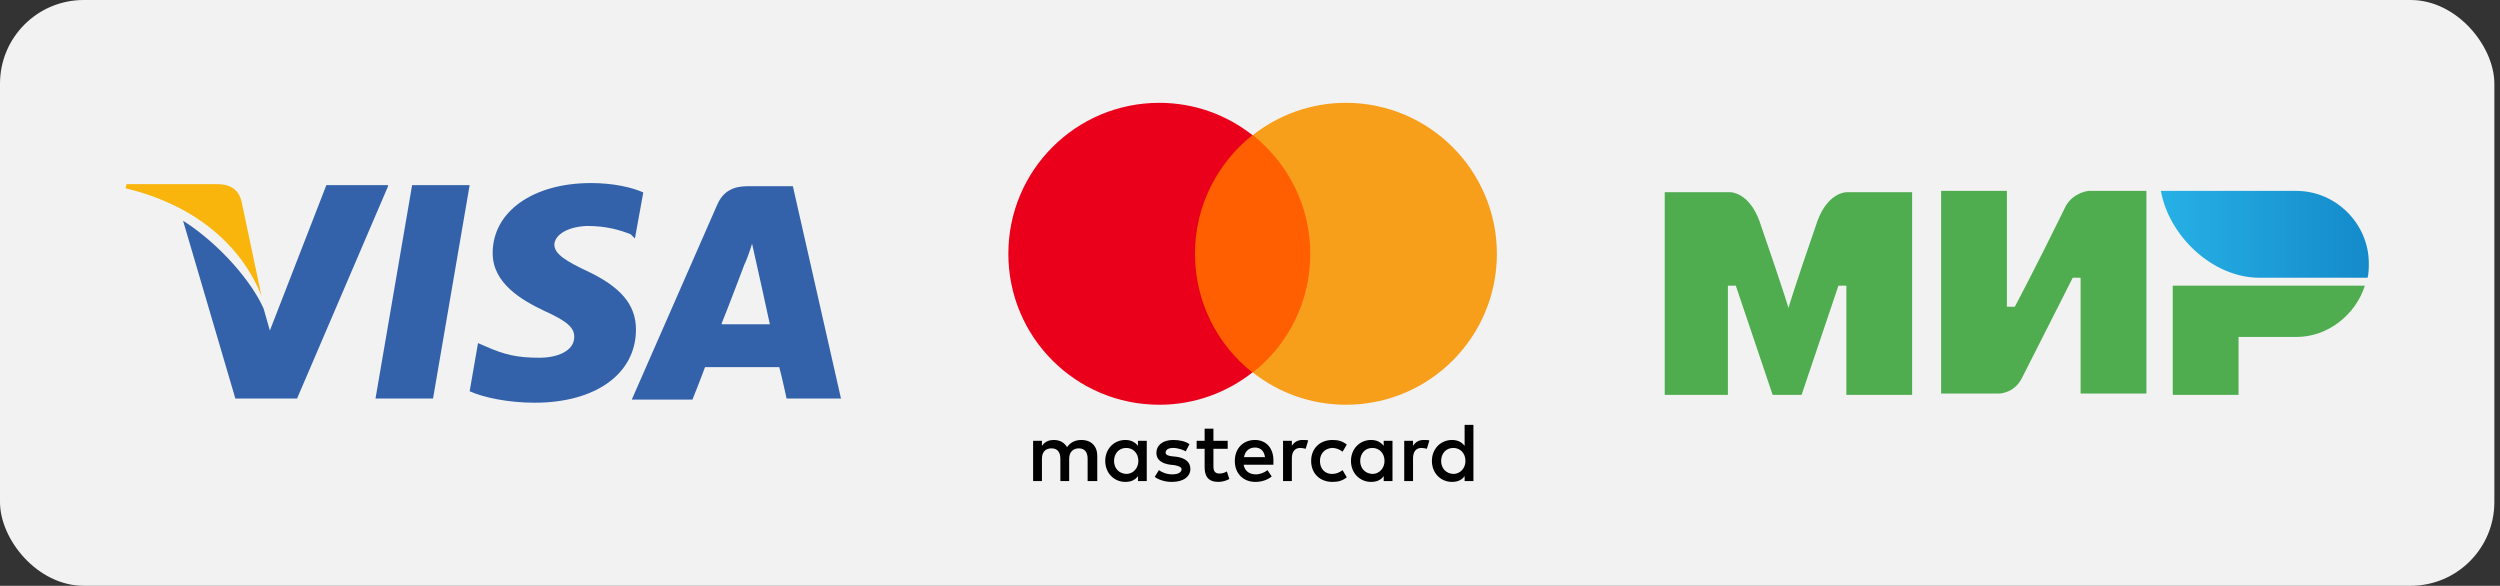 <svg width="239" height="56" viewBox="0 0 239 56" fill="none" xmlns="http://www.w3.org/2000/svg">
<rect x="0" y="0" width="239" height="56" fill="#333333" stroke="none"/>
<rect width="238.46" height="56" rx="8" fill="#F2F2F2"/>
<path d="M75.798 17.8H71.498C70.198 17.8 69.198 18.2 68.598 19.5L60.398 38.2H66.198C66.198 38.2 67.198 35.7 67.398 35.1C67.998 35.1 73.698 35.1 74.498 35.1C74.698 35.8 75.198 38.1 75.198 38.1H80.398L75.798 17.8ZM68.998 30.9C69.498 29.7 71.198 25.2 71.198 25.2C71.198 25.3 71.698 24 71.898 23.3L72.298 25.1C72.298 25.1 73.398 30 73.598 31H68.998V30.9Z" fill="#3362AB"/>
<path d="M60.798 31.5C60.798 35.7 56.998 38.5 51.098 38.5C48.598 38.5 46.198 38 44.898 37.4L45.698 32.8L46.398 33.1C48.198 33.9 49.398 34.2 51.598 34.2C53.198 34.2 54.898 33.6 54.898 32.2C54.898 31.3 54.198 30.7 51.998 29.7C49.898 28.7 47.098 27.1 47.098 24.2C47.098 20.2 50.998 17.5 56.498 17.5C58.598 17.5 60.398 17.9 61.498 18.4L60.698 22.8L60.298 22.4C59.298 22 57.998 21.6 56.098 21.6C53.998 21.7 52.998 22.6 52.998 23.4C52.998 24.3 54.198 25 56.098 25.9C59.298 27.4 60.798 29.1 60.798 31.5Z" fill="#3362AB"/>
<path d="M12 18L12.1 17.6H20.7C21.9 17.6 22.8 18 23.1 19.3L25 28.3C23.1 23.5 18.7 19.6 12 18Z" fill="#F9B50B"/>
<path d="M37.1 17.8L28.4 38.1H22.5L17.5 21.1C21.1 23.4 24.1 27 25.2 29.5L25.8 31.6L31.2 17.7H37.1V17.8Z" fill="#3362AB"/>
<path d="M39.398 17.7H44.898L41.398 38.1H35.898L39.398 17.7Z" fill="#3362AB"/>
<g clip-path="url(#clip0_429_56044)">
<path d="M104.899 45.99V43.585C104.899 42.663 104.338 42.061 103.376 42.061C102.895 42.061 102.374 42.222 102.013 42.743C101.732 42.302 101.331 42.061 100.73 42.061C100.329 42.061 99.928 42.181 99.608 42.623V42.142H98.766V45.99H99.608V43.865C99.608 43.184 99.968 42.863 100.53 42.863C101.091 42.863 101.372 43.224 101.372 43.865V45.99H102.213V43.865C102.213 43.184 102.614 42.863 103.135 42.863C103.697 42.863 103.977 43.224 103.977 43.865V45.99H104.899ZM117.367 42.142H116.004V40.979H115.162V42.142H114.4V42.903H115.162V44.667C115.162 45.549 115.523 46.07 116.485 46.07C116.846 46.07 117.246 45.95 117.527 45.79L117.287 45.068C117.046 45.228 116.766 45.269 116.565 45.269C116.164 45.269 116.004 45.028 116.004 44.627V42.903H117.367V42.142ZM124.503 42.061C124.022 42.061 123.701 42.302 123.501 42.623V42.142H122.659V45.99H123.501V43.825C123.501 43.184 123.781 42.823 124.302 42.823C124.463 42.823 124.663 42.863 124.823 42.903L125.064 42.102C124.904 42.061 124.663 42.061 124.503 42.061V42.061ZM113.719 42.462C113.318 42.181 112.757 42.061 112.155 42.061C111.193 42.061 110.552 42.542 110.552 43.304C110.552 43.946 111.033 44.306 111.875 44.427L112.276 44.467C112.717 44.547 112.957 44.667 112.957 44.868C112.957 45.148 112.636 45.349 112.075 45.349C111.514 45.349 111.073 45.148 110.792 44.948L110.391 45.589C110.832 45.91 111.434 46.07 112.035 46.07C113.158 46.07 113.799 45.549 113.799 44.828C113.799 44.146 113.278 43.785 112.476 43.665L112.075 43.625C111.714 43.585 111.434 43.505 111.434 43.264C111.434 42.983 111.714 42.823 112.155 42.823C112.636 42.823 113.118 43.023 113.358 43.144L113.719 42.462ZM136.089 42.061C135.607 42.061 135.287 42.302 135.086 42.623V42.142H134.244V45.99H135.086V43.825C135.086 43.184 135.367 42.823 135.888 42.823C136.048 42.823 136.249 42.863 136.409 42.903L136.65 42.102C136.489 42.061 136.249 42.061 136.089 42.061ZM125.345 44.066C125.345 45.228 126.146 46.07 127.389 46.07C127.95 46.07 128.351 45.95 128.752 45.629L128.351 44.948C128.031 45.188 127.71 45.309 127.349 45.309C126.668 45.309 126.187 44.828 126.187 44.066C126.187 43.344 126.668 42.863 127.349 42.823C127.71 42.823 128.031 42.943 128.351 43.184L128.752 42.502C128.351 42.181 127.95 42.061 127.389 42.061C126.146 42.061 125.345 42.903 125.345 44.066ZM133.122 44.066V42.142H132.28V42.623C131.999 42.262 131.599 42.061 131.077 42.061C129.995 42.061 129.153 42.903 129.153 44.066C129.153 45.228 129.995 46.07 131.077 46.07C131.639 46.07 132.04 45.87 132.28 45.509V45.99H133.122V44.066ZM130.035 44.066C130.035 43.384 130.476 42.823 131.198 42.823C131.879 42.823 132.36 43.344 132.36 44.066C132.36 44.747 131.879 45.309 131.198 45.309C130.476 45.268 130.035 44.747 130.035 44.066ZM119.973 42.061C118.85 42.061 118.048 42.863 118.048 44.066C118.048 45.269 118.85 46.07 120.013 46.07C120.574 46.07 121.135 45.91 121.576 45.549L121.175 44.948C120.855 45.188 120.454 45.349 120.053 45.349C119.532 45.349 119.011 45.108 118.89 44.426H121.737V44.106C121.777 42.863 121.055 42.061 119.973 42.061ZM119.973 42.783C120.494 42.783 120.855 43.104 120.935 43.705H118.93C119.011 43.184 119.371 42.783 119.973 42.783ZM140.859 44.066V40.618H140.017V42.623C139.737 42.262 139.336 42.061 138.814 42.061C137.732 42.061 136.89 42.903 136.89 44.066C136.89 45.228 137.732 46.07 138.814 46.07C139.376 46.07 139.777 45.87 140.017 45.509V45.99H140.859V44.066ZM137.772 44.066C137.772 43.384 138.213 42.823 138.935 42.823C139.616 42.823 140.097 43.344 140.097 44.066C140.097 44.747 139.616 45.309 138.935 45.309C138.213 45.268 137.772 44.747 137.772 44.066ZM109.63 44.066V42.142H108.788V42.623C108.507 42.262 108.106 42.061 107.585 42.061C106.503 42.061 105.661 42.903 105.661 44.066C105.661 45.228 106.503 46.07 107.585 46.07C108.146 46.07 108.547 45.87 108.788 45.509V45.99H109.63V44.066ZM106.503 44.066C106.503 43.384 106.944 42.823 107.665 42.823C108.347 42.823 108.828 43.344 108.828 44.066C108.828 44.747 108.347 45.309 107.665 45.309C106.944 45.268 106.503 44.747 106.503 44.066Z" fill="black"/>
<path d="M113.438 12.916H126.065V35.607H113.438V12.916Z" fill="#FF5F00"/>
<path d="M114.238 24.262C114.238 19.651 116.403 15.562 119.73 12.916C117.285 10.992 114.198 9.83 110.831 9.83C102.853 9.83 96.398 16.284 96.398 24.262C96.398 32.239 102.853 38.694 110.83 38.694C114.198 38.694 117.285 37.531 119.73 35.607C116.403 33.001 114.238 28.872 114.238 24.262Z" fill="#EB001B"/>
<path d="M143.101 24.262C143.101 32.239 136.647 38.694 128.669 38.694C125.302 38.694 122.215 37.531 119.77 35.607C123.137 32.961 125.262 28.872 125.262 24.262C125.262 19.651 123.097 15.562 119.77 12.916C122.215 10.992 125.302 9.83 128.669 9.83C136.647 9.83 143.101 16.324 143.101 24.262Z" fill="#F79E1B"/>
</g>
<path d="M219.54 18.25H206.582C207.337 22.527 211.488 26.553 216.018 26.553H226.334C226.46 26.176 226.459 25.547 226.459 25.169C226.459 21.395 223.314 18.25 219.54 18.25Z" fill="url(#paint0_linear_429_56044)"/>
<path d="M207.715 27.308V37.75H214.005V32.214H219.541C222.56 32.214 225.202 30.075 226.083 27.308H207.715Z" fill="#4FAD50"/>
<path d="M185.57 18.25V37.624H191.106C191.106 37.624 192.49 37.624 193.245 36.24C197.019 28.818 198.151 26.553 198.151 26.553H198.906V37.624H205.196V18.25H199.661C199.661 18.25 198.277 18.376 197.522 19.634C194.377 26.05 192.615 29.321 192.615 29.321H191.861V18.25H185.57Z" fill="#4FAD50"/>
<path d="M159.148 37.75V18.375H165.439C165.439 18.375 167.2 18.375 168.207 21.143C170.723 28.44 170.974 29.447 170.974 29.447C170.974 29.447 171.478 27.685 173.742 21.143C174.748 18.375 176.51 18.375 176.51 18.375H182.8V37.75H176.51V27.308H175.755L172.232 37.75H169.465L165.942 27.308H165.187V37.75H159.148Z" fill="#4FAD50"/>
<defs>
<linearGradient id="paint0_linear_429_56044" x1="206.56" y1="22.461" x2="226.415" y2="22.461" gradientUnits="userSpaceOnUse">
<stop stop-color="#27B1E6"/>
<stop offset="1" stop-color="#148ACA"/>
</linearGradient>
<clipPath id="clip0_429_56044">
<rect width="46.75" height="36.341" fill="white" transform="translate(96.398 9.83)"/>
</clipPath>
</defs>
</svg>
